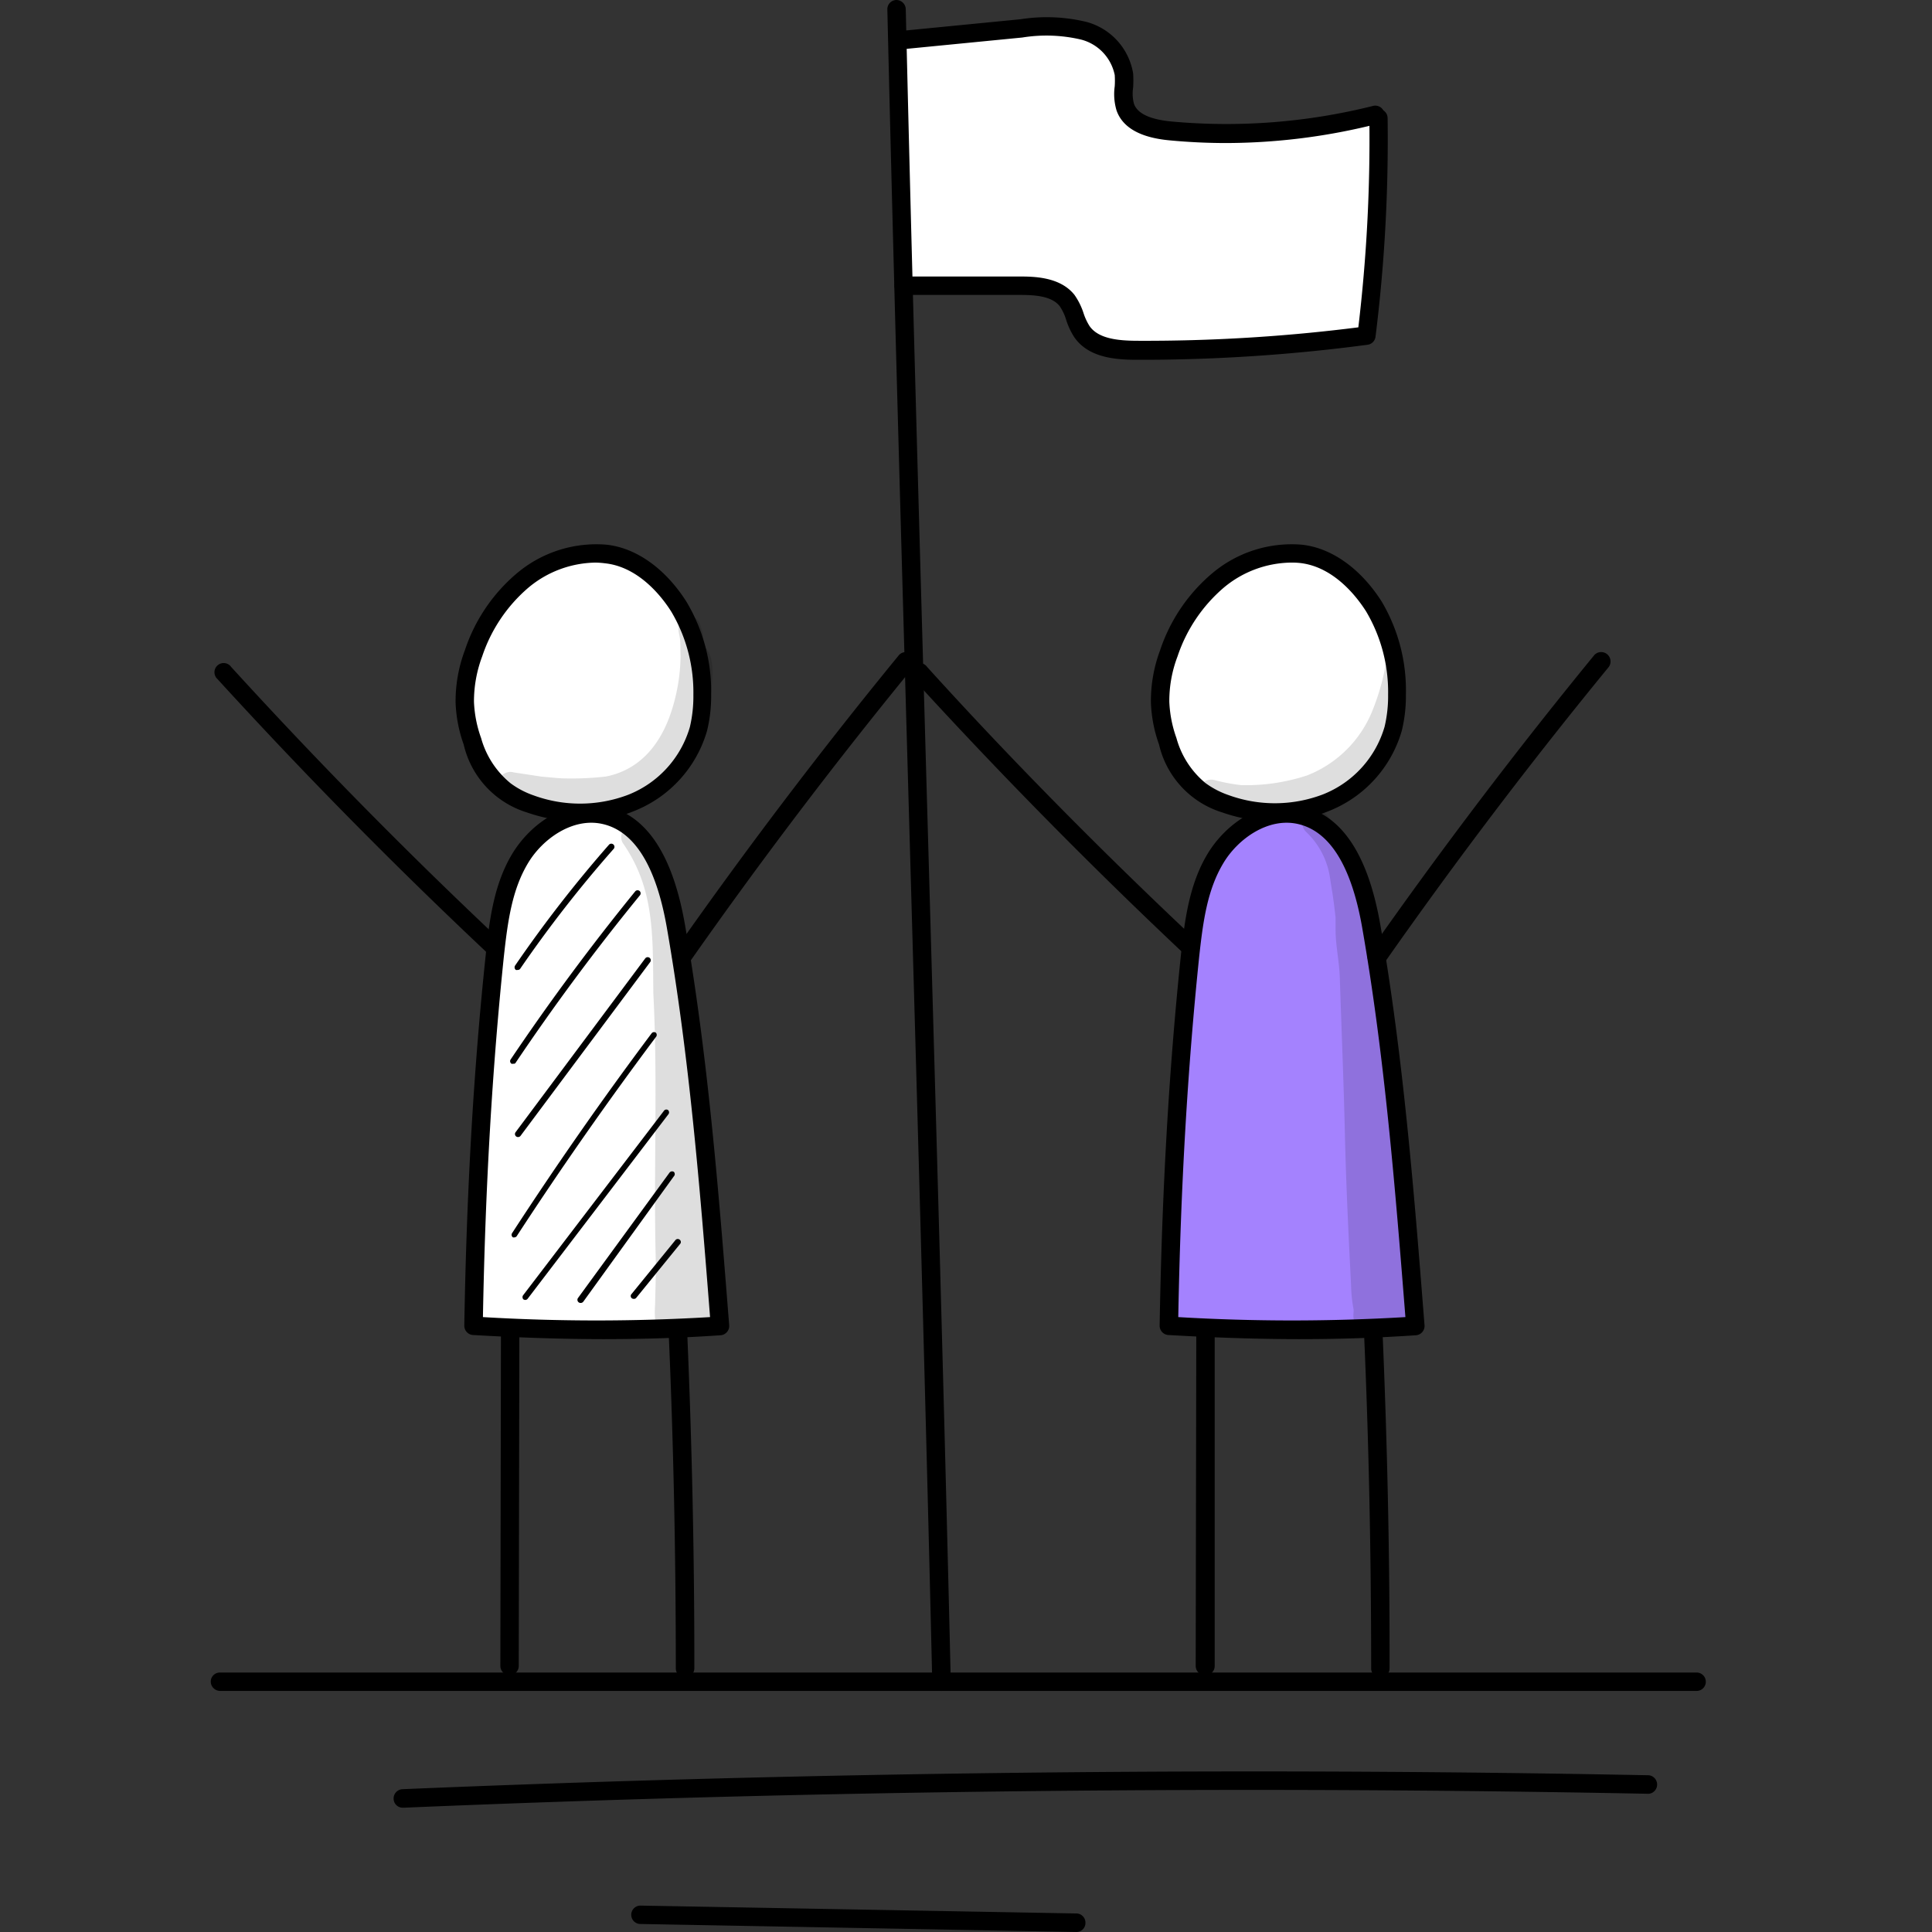<svg width="110" height="110" fill="none" xmlns="http://www.w3.org/2000/svg"><rect width="100%" height="100%" fill="#333333" stroke="none"/><g clip-path="url(#clip0_253_568)"><path d="M51.004 2.198l.228 13.311a.751.751 0 00.193.593c.147.088.32.122.489.096l4.823-.13a9.08 9.08 0 012.246.123 3.031 3.031 0 011.867 1.158c.255.379.393.82.648 1.192.772 1.11 2.315 1.288 3.665 1.316 4.19.102 8.382-.184 12.52-.854a47.953 47.953 0 00.73-12.45 39.129 39.129 0 01-9.384 1.053 13.88 13.88 0 01-3.5-.385 1.957 1.957 0 01-.765-.338c-.69-.565-.517-1.654-.69-2.536a3.735 3.735 0 00-2.755-2.61 11.024 11.024 0 00-4.003-.097c-2.109.2-4.128.4-6.312.558zm-17.3 29.31a7.998 7.998 0 00-6.67 10.88 5.181 5.181 0 002.598 2.948 6.696 6.696 0 002.273.434c1.538.2 3.1.012 4.548-.544 2.411-1.11 3.679-3.955 3.582-6.608a7.93 7.93 0 00-1.818-4.87 6.587 6.587 0 00-4.513-2.24zM41 75.328s-14.021 0-14.228-.144c.062-6.995.559-13.979 1.489-20.912.261-1.936.578-3.94 1.694-5.512 1.117-1.57 3.246-2.666 5.05-1.936 1.806.73 2.557 2.756 2.991 4.617a69.128 69.128 0 011.199 7.703c.634 5.36 1.24 10.748 1.805 16.184zm32.17-43.992a8.405 8.405 0 00-4.72 2.301 9.432 9.432 0 00-1.544 2.535 7.408 7.408 0 00-.895 4.038 8.15 8.15 0 001.088 2.694c.26.535.594 1.032.992 1.474a5.016 5.016 0 002.136 1.179c1.366.398 2.795.532 4.21.392a5.93 5.93 0 001.764-.392c1.998-.834 2.956-3.135 3.21-5.285a9.322 9.322 0 00-1.005-5.884 6.323 6.323 0 00-5.237-3.052z" fill="#fff"/><path d="M29.473 55.223a.193.193 0 01-.103 0 .186.186 0 01-.042-.248 72.754 72.754 0 015.354-6.89.179.179 0 01.268.235 71.302 71.302 0 00-5.34 6.848.159.159 0 01-.137.055zm-.255 5.34a.159.159 0 01-.096 0 .176.176 0 01-.075-.11.171.171 0 01.026-.13 131.953 131.953 0 017.104-9.585.18.18 0 01.248 0 .18.18 0 010 .248 127.885 127.885 0 00-7.09 9.557.18.18 0 01-.117.02zm.282 4.176a.172.172 0 01-.145-.276l7.38-9.894a.175.175 0 11.283.207l-7.38 9.894a.172.172 0 01-.137.069zm-.199 5.711a.228.228 0 01-.096 0 .173.173 0 01-.049-.24A208.688 208.688 0 0137.1 58.833a.173.173 0 01.242-.035.18.18 0 010 .248 211.662 211.662 0 00-7.93 11.348.172.172 0 01-.111.055zm.599 3.563a.206.206 0 01-.103-.035.186.186 0 010-.248l8.006-10.487a.167.167 0 01.18-.065.165.165 0 01.061.031.179.179 0 010 .248l-8 10.487a.172.172 0 01-.144.069zm3.149.172a.18.18 0 01-.145-.276l5.216-7.145a.186.186 0 01.248-.041.18.18 0 010 .248l-5.16 7.145a.193.193 0 01-.16.069zm3.025-.235a.159.159 0 01-.163-.161.166.166 0 01.052-.12l2.502-3.074a.172.172 0 01.247 0 .165.165 0 010 .241l-2.5 3.073a.172.172 0 01-.138.042z" fill="#000"/><path d="M66.61 75.515a162.045 162.045 0 011.42-21.773c.261-1.998.599-4.085 1.825-5.677 1.227-1.592 3.638-2.453 5.313-1.337a5.036 5.036 0 011.591 2.067c1.544 3.149 1.902 6.732 2.24 10.225a9257.25 9257.25 0 011.543 16.033.476.476 0 01-.083.4.455.455 0 01-.262.096 36.294 36.294 0 01-7.44.035l-3.956-.248a4.638 4.638 0 00-2.19.179z" fill="#A482FE"/><path d="M40.042 36.793v-.2a2.69 2.69 0 00-.261-1.22.64.64 0 00-.841-.165c-.365.193-.344.6-.262.95.083.352.048.793.07 1.193-.009.803-.11 1.604-.304 2.384-.69 2.852-2.212 4.134-3.948 4.478-.814.092-1.634.127-2.453.103-.2 0-.999-.082-1.192-.096l-1.598-.241a.69.69 0 00-.545.069.69.69 0 00.173 1.295l.55.138a.468.468 0 00.263.193 9.05 9.05 0 002.005.482h1.205c.388.031.777.031 1.165 0h.075c1.799.083 3.397-.978 4.555-2.28 1.157-1.303 1.791-3.948 1.84-5.003.075-.661.055-1.777-.497-2.08zm.572 37.929v-.31c.114-.7.135-1.41.062-2.115a37.73 37.73 0 00-.31-3.92c-.276-2.316-.648-5.023-.91-7.869-.296-2.15-.689-7.097-1.44-10.41-.165-.449-.24-1.055-.606-1.379a10.887 10.887 0 00-.324-.634c-.261-.372-.386-.944-.86-1.095a.69.69 0 00-.773.999c1.806 2.584 1.716 5.195 1.744 8.544.268 5.119 0 10.245.144 15.371 0 1.089-.034 1.743-.041 2.356-.034.396-.02.794.041 1.186v.034a.813.813 0 00.496.579.834.834 0 00.944-.2 1.178 1.178 0 001.854-1.047 1.048 1.048 0 00-.021-.09zm39.074-36.91a.503.503 0 00-.855.352c-.159.782-.39 1.547-.689 2.287a6.601 6.601 0 01-3.727 3.7 11.13 11.13 0 01-3.755.551 10.329 10.329 0 01-1.516-.29.751.751 0 00-.558.077.731.731 0 00.172 1.33 9.752 9.752 0 007.62-.93 5.85 5.85 0 002.24-2.447c0 .035-.076.166-.049.131.35-.566.63-1.172.834-1.805a6.66 6.66 0 00.338-1.902c.034-.344.213-.771-.055-1.054zm1.254 35.821c-.07-1.012-.152-2.018-.228-3.031-.096-1.172-.2-2.35-.303-3.521-.339-.05-.684.03-.965.227-.04-2.86-.158-5.718-.385-8.578-.262-3.41-.407-5.34-.82-6.82a8.343 8.343 0 00-.73-2.695 8.268 8.268 0 00-1.537-2.308c-.324-.317-.572-.84-1.082-.84a.758.758 0 00-.537 1.288 4.506 4.506 0 011.378 2.673c.138.916.165.937.31 2.219v.847-.138c0 .89.213 1.799.24 2.701.097 2.97.221 5.933.29 8.902.07 2.97.207 5.753.352 8.627.01.462.058.923.144 1.377v.145a1.323 1.323 0 00.324 1.068 1.11 1.11 0 001.723-.22.827.827 0 00.09-.214 1.23 1.23 0 001.79-.193c0-.517-.02-1.02-.054-1.516z" fill="#000" opacity=".13"/><path d="M33.07 46.783a9.425 9.425 0 01-3.06-.523 5.298 5.298 0 01-3.61-3.872 7.895 7.895 0 01-.461-2.412 8.267 8.267 0 01.53-2.956 9.742 9.742 0 012.963-4.382 7.014 7.014 0 015.091-1.626c1.716.18 3.37 1.378 4.555 3.239a9.916 9.916 0 011.412 5.291 8.32 8.32 0 01-.234 2.067 7.002 7.002 0 01-4.134 4.561 8.15 8.15 0 01-3.052.613zm.82-14.751a6.084 6.084 0 00-3.797 1.42 8.813 8.813 0 00-2.639 3.92 7.272 7.272 0 00-.468 2.584 6.89 6.89 0 00.406 2.066 5.078 5.078 0 001.681 2.577c.401.296.845.528 1.317.69a7.703 7.703 0 005.388-.042 5.918 5.918 0 003.5-3.852c.141-.6.208-1.216.2-1.832a8.991 8.991 0 00-1.255-4.734c-.475-.758-1.798-2.542-3.768-2.756a4.55 4.55 0 00-.558-.041h-.007z" fill="#000"/><path d="M34.448 76.245c-2.377 0-4.872-.083-7.517-.235a.53.53 0 01-.496-.53c.13-7.676.53-14.58 1.22-21.111.213-2.067.488-4.059 1.508-5.753 1.02-1.695 3.1-3.218 5.374-2.708 2.274.51 3.762 2.756 4.458 6.718 1.323 7.579 1.93 15.323 2.522 22.833a.53.53 0 01-.49.565c-2.1.145-4.285.22-6.58.22zm-6.952-1.255a109.4 109.4 0 0012.932 0c-.572-7.317-1.185-14.868-2.466-22.206-.614-3.486-1.847-5.464-3.659-5.87-1.681-.38-3.404.833-4.237 2.225-.91 1.51-1.158 3.307-1.378 5.32-.662 6.38-1.054 13.09-1.192 20.531z" fill="#000"/><path d="M29.011 95.379a.53.53 0 01-.523-.531v-.034l.034-19.12a.524.524 0 011.048 0l-.035 19.16a.524.524 0 01-.524.525zm9.991.137a.524.524 0 01-.524-.523c0-6.394-.13-12.87-.413-19.258a.538.538 0 01.503-.551.523.523 0 01.551.503c.276 6.4.42 12.898.414 19.292a.53.53 0 01-.53.537zM28.033 54.335a.502.502 0 01-.358-.145 287.475 287.475 0 01-15.289-15.523.524.524 0 11.779-.69 285.335 285.335 0 0015.227 15.469.525.525 0 010 .744.517.517 0 01-.359.145zm10.762.689a.476.476 0 01-.296-.097.524.524 0 01-.13-.73A285.261 285.261 0 0151.19 37.289a.534.534 0 01.813.689A283.07 283.07 0 0039.23 54.824a.53.53 0 01-.435.2zm33.858-8.241a9.384 9.384 0 01-3.053-.523 5.298 5.298 0 01-3.61-3.872 7.895 7.895 0 01-.462-2.412 8.269 8.269 0 01.524-2.956 9.77 9.77 0 012.97-4.382 7.015 7.015 0 015.091-1.626c1.716.18 3.37 1.378 4.555 3.239a9.914 9.914 0 011.378 5.291c.008.696-.07 1.39-.235 2.067a7 7 0 01-4.134 4.561 8.158 8.158 0 01-3.024.613zm.826-14.751a6.084 6.084 0 00-3.796 1.42 8.813 8.813 0 00-2.639 3.92 7.126 7.126 0 00-.468 2.584c.029.705.166 1.402.406 2.066a5.038 5.038 0 001.647 2.557 4.88 4.88 0 001.316.689 7.703 7.703 0 005.388-.042 5.918 5.918 0 003.5-3.851c.141-.6.208-1.216.2-1.833a8.99 8.99 0 00-1.254-4.733c-.482-.758-1.798-2.543-3.776-2.756a4.382 4.382 0 00-.523-.021z" fill="#000"/><path d="M74.03 76.245c-2.37 0-4.864-.083-7.51-.235a.53.53 0 01-.495-.53c.13-7.669.53-14.573 1.212-21.111.22-2.067.496-4.059 1.516-5.753 1.02-1.695 3.1-3.218 5.374-2.708 2.274.51 3.762 2.756 4.458 6.718 1.323 7.579 1.93 15.323 2.522 22.833a.53.53 0 01-.49.565 95.97 95.97 0 01-6.586.22zm-6.944-1.255a109.4 109.4 0 0012.932 0c-.579-7.317-1.185-14.875-2.466-22.206-.614-3.486-1.847-5.464-3.659-5.87-1.681-.38-3.404.833-4.237 2.225-.91 1.51-1.158 3.3-1.378 5.32-.662 6.386-1.055 13.097-1.192 20.531z" fill="#000"/><path d="M68.601 95.379a.53.53 0 01-.523-.531l.034-19.154a.524.524 0 111.047 0v19.161a.522.522 0 01-.558.524zm9.991.137a.524.524 0 01-.524-.523c0-6.394-.13-12.871-.413-19.258a.53.53 0 111.054-.048c.276 6.4.42 12.898.407 19.292a.524.524 0 01-.524.537zM67.657 54.335a.53.53 0 01-.365-.145A292.528 292.528 0 0152.01 38.667a.524.524 0 11.779-.69c4.823 5.327 9.977 10.529 15.227 15.469a.525.525 0 010 .744.517.517 0 01-.359.145zm10.728.689a.476.476 0 01-.296-.097.525.525 0 01-.13-.73A285.218 285.218 0 0190.78 37.289a.534.534 0 01.813.689 280.23 280.23 0 00-12.775 16.846.53.53 0 01-.434.2z" fill="#000"/><path d="M53.609 96.274a.524.524 0 01-.53-.51c-.352-15-.82-31.577-1.275-47.61-.455-16.033-.93-32.617-1.282-47.617a.523.523 0 01.51-.537.537.537 0 01.538.517c.35 14.992.826 31.57 1.281 47.61.455 16.04.93 32.61 1.282 47.61a.53.53 0 01-.517.537h-.007z" fill="#000"/><path d="M96.596 96.274H12.537A.537.537 0 0112 95.75a.517.517 0 01.517-.523h84.058a.524.524 0 110 1.047h.02zm-73.662 6.649a.517.517 0 01-.523-.503.53.53 0 01.503-.551c23.53-.985 47.396-1.254 70.967-.793a.532.532 0 01.335.881.532.532 0 01-.335.174c-23.523-.462-47.369-.2-70.878.792h-.069zm38.316 7.076l-24.763-.455a.524.524 0 110-1.047l24.804.448a.509.509 0 01.367.163.519.519 0 01.143.374.515.515 0 01-.551.517zM69.848 8.144a34.1 34.1 0 01-3.245-.152c-1.667-.151-2.687-.723-3.031-1.702a3.238 3.238 0 01-.104-1.378 5.074 5.074 0 000-.64 2.625 2.625 0 00-1.922-2.02 8.626 8.626 0 00-3.342-.116l-7.035.689a.524.524 0 01-.571-.469.53.53 0 01.475-.572l7.035-.689a9.646 9.646 0 013.748.152 3.651 3.651 0 012.66 2.935c.017.268.017.538 0 .806-.049.308-.032.622.048.923.193.552.91.89 2.129 1.006 3.844.353 7.72.054 11.465-.882a.526.526 0 11.255 1.02 35.29 35.29 0 01-8.565 1.089z" fill="#000"/><path d="M65.466 20.484h-.792c-1.309 0-2.756-.173-3.52-1.303a4.059 4.059 0 01-.449-.964 2.904 2.904 0 00-.365-.779c-.468-.6-1.454-.647-2.342-.647h-6.546a.523.523 0 010-1.048h6.553c.813 0 2.349 0 3.176 1.054.228.328.404.688.523 1.069.08.241.19.473.324.689.496.73 1.626.84 2.667.847 4.226.022 8.45-.233 12.643-.765.47-3.948.68-7.923.627-11.899a.517.517 0 01.517-.53.517.517 0 01.523.516 90.673 90.673 0 01-.689 12.45.524.524 0 01-.454.455c-4.11.547-8.25.833-12.396.855z" fill="#000"/></g><defs><clipPath id="clip0_253_568"><path fill="#fff" d="M0 0h110v110H0z"/></clipPath></defs></svg>